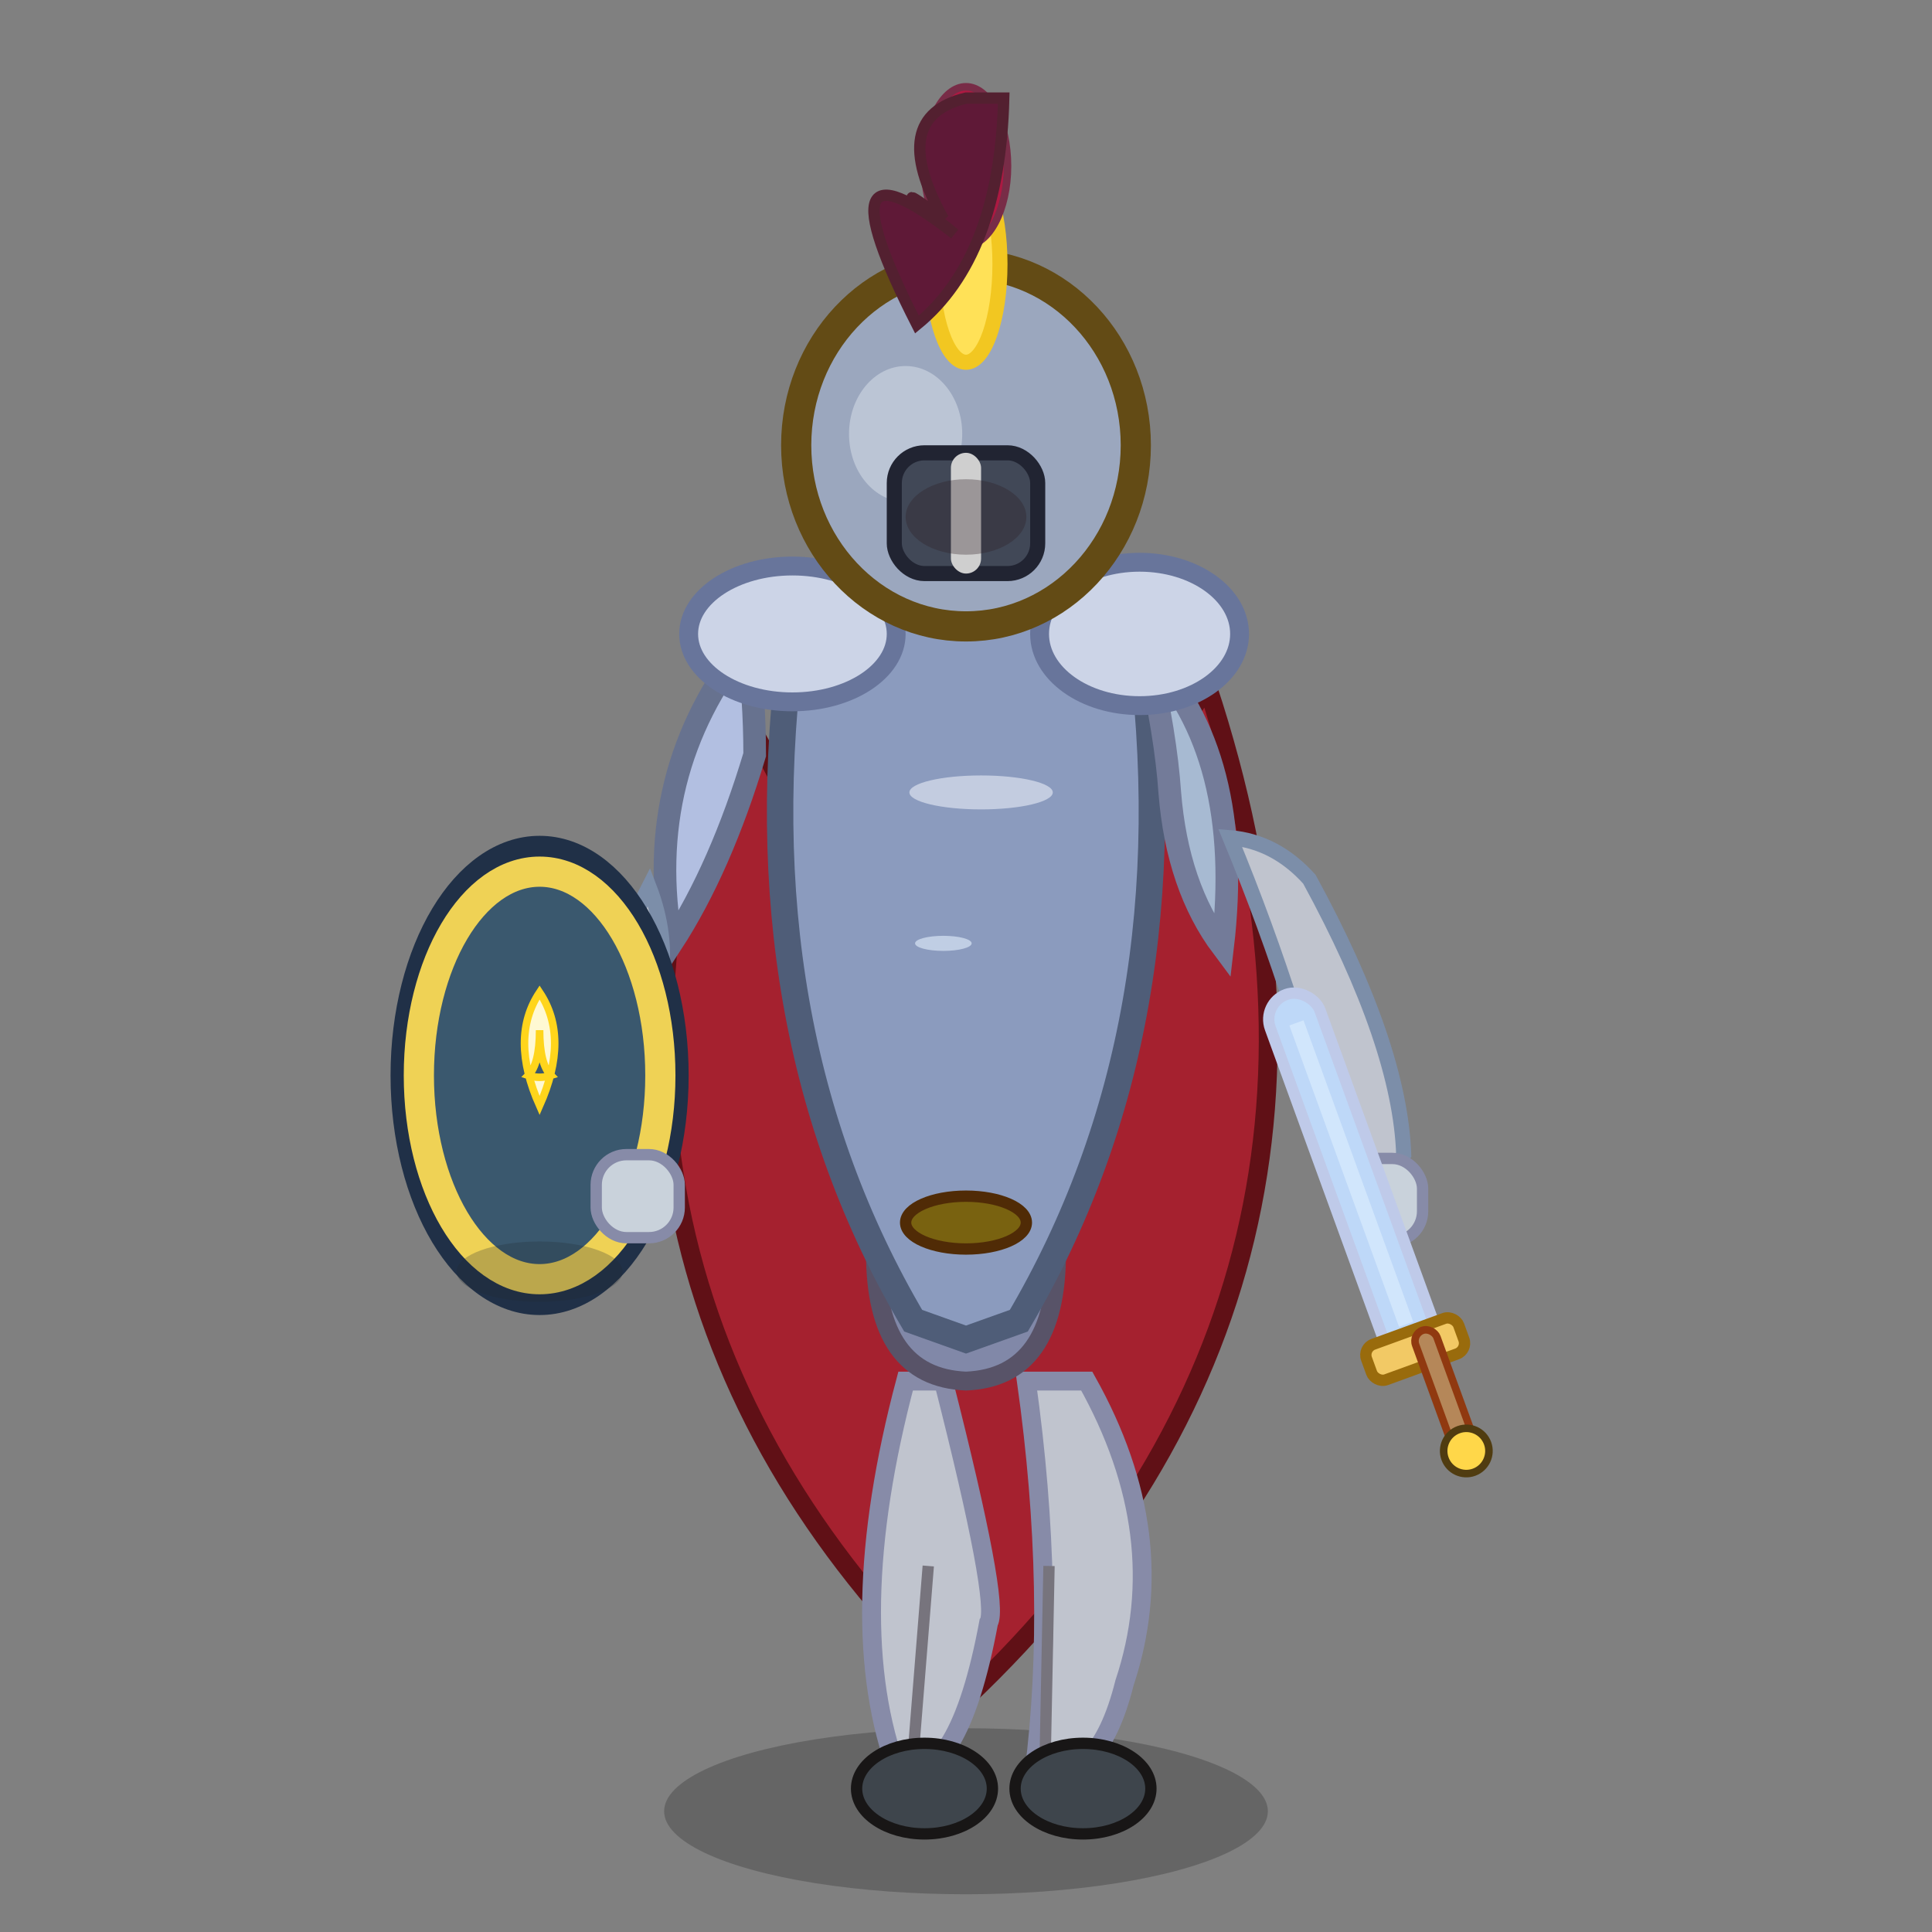 <!--

Generated by DrawGPT.
Free, open source, AI generated images in SVG, PNG, and HTML Canvas format.
https://drawgpt.ai

Created: 2025-05-10T03:05:26+00:00
-->
<svg version="1.1" id="svgKnightCoolChar" xmlns="http://www.w3.org/2000/svg" xmlns:xlink="http://www.w3.org/1999/xlink" viewBox="0 0 512 512"  >
  <rect x="0" y="0" width="512" height="512" fill="#808080" stroke="none"/>
  <title>Epic Video Game Knight Character</title>
  <desc>This knight is so cool, his armor shines brighter than his sword! If style points were hitpoints, boss battles wouldn&#39;t stand a chance</desc>
  <!-- Shadow under the knight -->
  <ellipse id="knight-shadow" class="shadow" cx="256" cy="480" rx="80" ry="22" fill="#363636" opacity="0.35"/>
  
  <!-- Cape (billowing, dim red, regal) -->
  <path id="knight-cape" class="cape" d="M192,182 Q140,340 256,450 Q372,340 320,182 Q306,200 256,310 Q206,200 192,182 Z" fill="#a5212f" stroke="#601016" stroke-width="5"/>
  <!-- Armor legs -->
  <g id="knight-legs" class="legs">
    <path id="left-leg" class="leg" d="M240,366 Q223,430 238,470 Q254,473 262,430 Q265,425 250,366 Z" fill="#C0C4CE" stroke="#878ba8" stroke-width="5"/>
    <path id="right-leg" class="leg" d="M272,366 Q280,423 274,470 Q291,474 298,446 Q311,407 288,366 Z" fill="#C0C4CE" stroke="#878ba8" stroke-width="5"/>
    <!-- Decor lines on legs -->
    <line id="left-leg-line" class="leg-line" x1="246" y1="415" x2="242" y2="465" stroke="#77747d" stroke-width="3"/>
    <line id="right-leg-line" class="leg-line" x1="278" y1="415" x2="277" y2="465" stroke="#77747d" stroke-width="3"/>
  </g>
  <!-- Boots -->
  <g id="knight-boots" class="boots">
    <ellipse id="left-boot" class="boot" cx="245" cy="474" rx="18" ry="12" fill="#3E454C" stroke="#181616" stroke-width="3"/>
    <ellipse id="right-boot" class="boot" cx="287" cy="474" rx="18" ry="12" fill="#3E454C" stroke="#181616" stroke-width="3"/>
  </g>
  <!-- Armor skirt/kilt -->
  <path id="knight-armorskirt" class="armor-skirt" d="M232,332 Q232,365 256,366 Q280,365 280,332 Q256,345 232,332 Z" fill="#8188A8" stroke="#585368" stroke-width="5"/>
  <path id="knight-sortadrape" class="armor-skirt-trim" d="M240,345 L256,350 L272,345" fill="none" stroke="#fff7de" stroke-width="3" opacity="0.6"/>
  
  <!-- Central body armor; blue-steel breastplate -->
  <path id="knight-armor-torso" class="torso" d="M210,168 Q196,272 242,350 L256,355 L270,350 Q316,272 302,168 Q275,156 256,156 Q237,156 210,168 Z" fill="#8B9BBE" stroke="#4f5d78" stroke-width="7"/>
  <!-- Breastplate light and shine highlight -->
  <ellipse id="armor-shine1" class="shine" cx="260" cy="210" rx="19" ry="4.5" fill="#e7ecf6" opacity="0.6"/>
  <ellipse id="armor-shine2" class="shine" cx="250" cy="250" rx="7.5" ry="2" fill="#deeaf9" opacity="0.64"/>
  
  <!-- Left arm - holding up a shield -->
  <g id="knight-left-arm" class="arm">
    <!-- Upper arm -->
    <path id="left-arm-upper" class="arm-piece" d="M198,170 Q170,205 178,250 Q191,230 200,200 Q200,185 198,170 Z" fill="#B2BFE1" stroke="#67728f" stroke-width="6"/>
    <!-- Lower arm -->
    <path id="left-arm-low" class="arm-piece" d="M172,235 Q153,272 155,320 Q164,323 176,309 Q181,295 175,260 Q177,248 172,235 Z" fill="#C0C4CE" stroke="#7c8ea9" stroke-width="4"/>
  </g>
    
  <!-- Shield (embossed blue/gold crest, strong round shape) -->
  <g id="knight-shield" class="shield">
    <ellipse id="shield-body" class="shield-main" cx="143" cy="285" rx="36" ry="60" fill="#3a586e" stroke="#203047" stroke-width="7"/>
    <!-- Shield border gold -->
    <ellipse id="shield-border" class="shield-border" cx="143" cy="285" rx="32" ry="54" fill="none" stroke="#efd255" stroke-width="8"/>
    <!-- Central shield emblem - lion face stylization in gold/white -->
    <path id="shield-emblem" class="emblem"
      d="M143,263 Q151,275 143,293 Q135,275 143,263 Z M143,273 Q143,282 140,285 Q143,286 146,285 Q143,282 143,273 Z"
      fill="#fff9d3" stroke="#FFD51B" stroke-width="2"/>
    <!-- Shadow under arm-->
    <ellipse id="shield-shadow" class="shield-shadow" cx="143" cy="337" rx="22" ry="8" fill="#202930" opacity="0.25"/>
  </g>
  
  <!-- Right arm - sword arm -->
  <g id="knight-right-arm" class="arm">
    <!-- Upper arm back -->
    <path id="right-arm-upper" class="arm-piece" d="M304,173 Q330,200 324,251 Q312,235 310,210 Q309,195 304,173 Z" fill="#A7BAD2" stroke="#737b99" stroke-width="6"/>
    <!-- Lower arm -->
    <path id="right-arm-low" class="arm-piece" d="M326,222 Q345,268 355,313 Q365,317 372,306 Q371,277 347,233 Q338,223 326,222 Z" fill="#C0C4CE" stroke="#7c8ea9" stroke-width="4"/>
  </g>
  
  <!-- Gauntlets -->
  <rect id="knight-gauntlet1" class="gauntlet" x="158" y="306" width="22" height="22" rx="8" fill="#c9d2db" stroke="#878ba8" stroke-width="3"/>
  <rect id="knight-gauntlet2" class="gauntlet" x="355" y="307" width="22" height="22" rx="8" fill="#c9d2db" stroke="#878ba8" stroke-width="3"/>
  
  <!-- SWORD -->
  <g id="knight-sword" class="sword" transform="rotate(-20 370 370)">
    <!-- Sword blade: metallic pale blue/grey, bright highlighting -->
    <rect id="sword-blade" class="blade" x="372" y="260" width="14" height="102" rx="7" fill="#bed8f8" stroke="#bfcae9" stroke-width="3"/>
    <rect id="sword-blade-shine" class="blend-blade-shine" x="377" y="268" width="4" height="85" fill="#e5f4ff" opacity="0.5"/>
    <!-- Cross-guard -->
    <rect id="sword-crossguard" class="guard" x="366" y="355" width="26" height="10" rx="3" fill="#f2c965" stroke="#996b0c" stroke-width="3"/>
    <!-- Grip -->
    <rect id="sword-grip" class="grip" x="379.5" y="356" width="6" height="32" rx="3" fill="#b58759" stroke="#903910" stroke-width="2"/>
    <!-- Pommel Ball -->
    <ellipse id="sword-pommel" class="pommel" cx="382.5" cy="390" rx="6" ry="6" fill="#FFD749" stroke="#503c10" stroke-width="2"/>
  </g>
  
  <!-- Belt detail -->
  <ellipse id="belt-center" class="belt" cx="256" cy="324" rx="16" ry="7" fill="#796210" stroke="#502b06" stroke-width="3"/>
  
  <!-- Shoulder Pauldrons -->
  <ellipse id="shoulder-left" class="pauldron" cx="210" cy="168" rx="27.5" ry="18" fill="#ccd4e7" stroke="#68759b" stroke-width="5"/>
  <ellipse id="shoulder-right" class="pauldron" cx="302" cy="168" rx="26.5" ry="19" fill="#ccd4e7" stroke="#68759b" stroke-width="5"/>
  
  <!-- Head, helmet with bright visor, T-shaped -->
  <g id="knight-helmet" class="helmet">
    <ellipse id="helmet-base" class="helmet-part" cx="256" cy="118" rx="45" ry="48" fill="#9ba7be" stroke="#634b15" stroke-width="8"/>
    <ellipse id="helmet-highlight" class="helmet-shine" cx="240" cy="115" rx="15" ry="18" fill="#f6faff" opacity="0.36"/>
    <!-- Visor (T-shape) -->
    <rect id="helmet-visor-main" class="visor" x="237" y="120" width="38" height="32" rx="8" fill="#414857" stroke="#212432" stroke-width="4"/>
    <rect id="helmet-visor-slash" class="visorline" x="252" y="120" width="8" height="32" rx="4" fill="#cfcfcf"/>
    <!-- Golden crest + plume base -->
    <ellipse id="helmet-crest" class="crest" cx="256" cy="70" rx="9" ry="26" fill="#ffe157" stroke="#f2c721" stroke-width="4"/>
    <ellipse id="helmet-plume-base" class="crest" cx="256" cy="44" rx="11" ry="21" fill="#ad1942" stroke="#782c47" stroke-width="2"/>
    <!-- Plume (dynamic, dark -->  
    <path id="helmet-plume-main" class="plume" d="M256,26 Q235,31 250,58 Q232,45 253,62 Q216,33 243,86 Q265,68 266,26 Z" fill="#5f1937" stroke="#532030" stroke-width="3"/>
  </g>
  
  <!-- Face shadow below helmet visor (to make it look cool and dark) -->
  <ellipse id="face-shadow" class="shadow" cx="256" cy="137" rx="16" ry="10" fill="#2d1e23" opacity="0.32"/>
</svg>